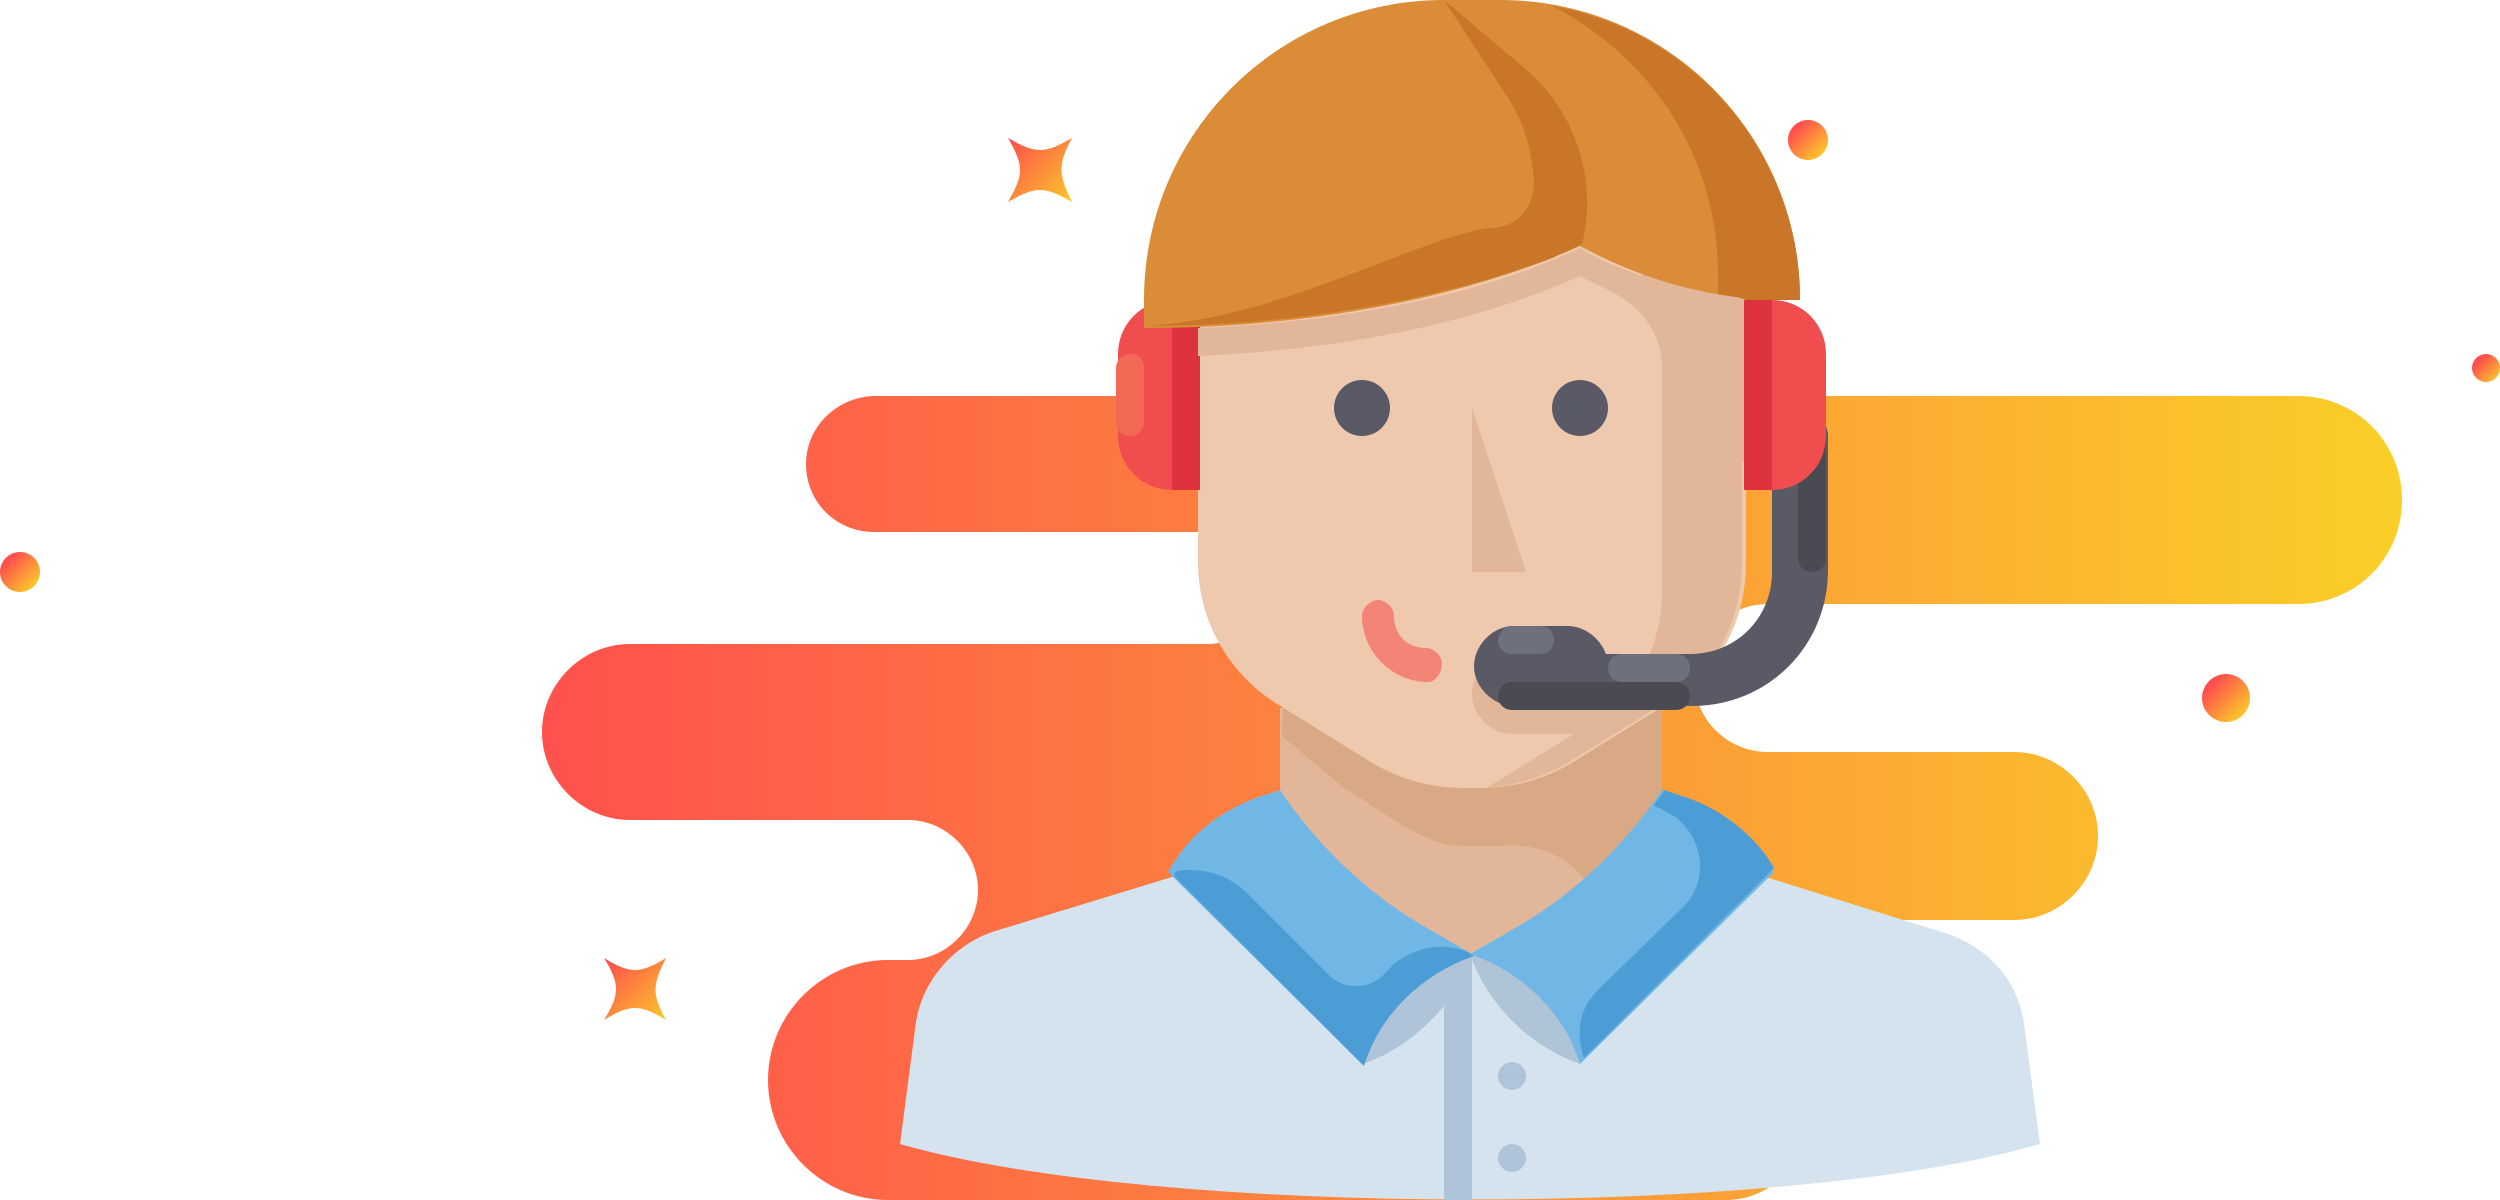 <?xml version="1.0" encoding="utf-8"?>
<!-- Generator: Adobe Illustrator 18.0.0, SVG Export Plug-In . SVG Version: 6.00 Build 0)  -->
<!DOCTYPE svg PUBLIC "-//W3C//DTD SVG 1.1//EN" "http://www.w3.org/Graphics/SVG/1.1/DTD/svg11.dtd">
<svg version="1.1" id="Layer_1" xmlns="http://www.w3.org/2000/svg" xmlns:xlink="http://www.w3.org/1999/xlink" x="0px" y="0px"
	 viewBox="0 0 125 60" enable-background="new 0 0 125 60" xml:space="preserve">
<g>
	<g>
		<linearGradient id="SVGID_1_" gradientUnits="userSpaceOnUse" x1="27.098" y1="39.894" x2="120.098" y2="39.894">
			<stop  offset="0" style="stop-color:#FF504D"/>
			<stop  offset="1" style="stop-color:#FACF28"/>
		</linearGradient>
		<path fill="url(#SVGID_1_)" d="M40.3,23.2L40.3,23.2c0,1.9,1.5,3.4,3.4,3.4h16.7c1.6,0,2.8,1.3,2.8,2.8l0,0c0,1.6-1.3,2.8-2.8,2.8
			H31.5c-2.4,0-4.4,2-4.4,4.4v0c0,2.4,2,4.4,4.4,4.4h13.9c1.9,0,3.5,1.6,3.5,3.5v0c0,1.9-1.6,3.5-3.5,3.5h-1c-3.3,0-6,2.7-6,6l0,0
			c0,3.3,2.7,6,6,6h41.9c2.2,0,4-1.8,4-4l0,0c0-2.2-1.8-4-4-4h-2.1c-1.7,0-3-1.4-3-3l0,0c0-1.7,1.4-3,3-3h16.5
			c2.3,0,4.2-1.9,4.2-4.2v0c0-2.3-1.9-4.2-4.2-4.2H88.4c-2.1,0-3.7-1.7-3.7-3.7v0c0-2.1,1.7-3.7,3.7-3.7h26.5c2.9,0,5.2-2.3,5.2-5.2
			v0c0-2.9-2.3-5.2-5.2-5.2H43.8C41.9,19.8,40.3,21.3,40.3,23.2z"/>
	</g>
	<g>
		<g id="XMLID_7_">
			
				<linearGradient id="SVGID_2_" gradientUnits="userSpaceOnUse" x1="296.142" y1="349.959" x2="297.529" y2="349.959" gradientTransform="matrix(0.705 0.71 -0.71 0.705 163.583 -438.85)">
				<stop  offset="0" style="stop-color:#FF504D"/>
				<stop  offset="1" style="stop-color:#FACF28"/>
			</linearGradient>
			<circle fill="url(#SVGID_2_)" cx="124.3" cy="18.4" r="0.7"/>
		</g>
		<g id="XMLID_6_">
			
				<linearGradient id="SVGID_3_" gradientUnits="userSpaceOnUse" x1="269.907" y1="403.576" x2="271.293" y2="403.576" gradientTransform="matrix(0.705 0.71 -0.71 0.705 163.583 -438.85)">
				<stop  offset="0" style="stop-color:#FF504D"/>
				<stop  offset="1" style="stop-color:#FACF28"/>
			</linearGradient>
			<circle fill="url(#SVGID_3_)" cx="67.8" cy="37.5" r="0.7"/>
		</g>
		<g id="XMLID_5_">
			
				<linearGradient id="SVGID_4_" gradientUnits="userSpaceOnUse" x1="263.858" y1="366.052" x2="265.788" y2="366.052" gradientTransform="matrix(0.705 0.71 -0.71 0.705 163.583 -438.85)">
				<stop  offset="0" style="stop-color:#FF504D"/>
				<stop  offset="1" style="stop-color:#FACF28"/>
			</linearGradient>
			<circle fill="url(#SVGID_4_)" cx="90.4" cy="7" r="1"/>
		</g>
		<g id="XMLID_4_">
			
				<linearGradient id="SVGID_5_" gradientUnits="userSpaceOnUse" x1="216.205" y1="444.726" x2="218.135" y2="444.726" gradientTransform="matrix(0.705 0.71 -0.71 0.705 163.583 -438.85)">
				<stop  offset="0" style="stop-color:#FF504D"/>
				<stop  offset="1" style="stop-color:#FACF28"/>
			</linearGradient>
			<circle fill="url(#SVGID_5_)" cx="1" cy="28.6" r="1"/>
		</g>
		<g id="XMLID_3_">
			
				<linearGradient id="SVGID_6_" gradientUnits="userSpaceOnUse" x1="298.204" y1="370.899" x2="300.509" y2="370.899" gradientTransform="matrix(0.705 0.71 -0.71 0.705 163.583 -438.85)">
				<stop  offset="0" style="stop-color:#FF504D"/>
				<stop  offset="1" style="stop-color:#FACF28"/>
			</linearGradient>
			<circle fill="url(#SVGID_6_)" cx="111.3" cy="34.9" r="1.2"/>
		</g>
		<g id="XMLID_2_">
			
				<linearGradient id="SVGID_7_" gradientUnits="userSpaceOnUse" x1="251.526" y1="437.567" x2="255.874" y2="437.567" gradientTransform="matrix(0.705 0.71 -0.71 0.705 163.583 -438.85)">
				<stop  offset="0" style="stop-color:#FF504D"/>
				<stop  offset="1" style="stop-color:#FACF28"/>
			</linearGradient>
			<path fill="url(#SVGID_7_)" d="M33.3,51c-1.3-0.8-1.8-0.8-3.1,0c0.8-1.3,0.8-1.8,0-3.1c1.3,0.8,1.8,0.8,3.1,0
				C32.6,49.3,32.6,49.7,33.3,51z"/>
		</g>
		<g id="XMLID_1_">
			
				<linearGradient id="SVGID_8_" gradientUnits="userSpaceOnUse" x1="236.628" y1="394.297" x2="241.146" y2="394.297" gradientTransform="matrix(0.705 0.71 -0.71 0.705 163.583 -438.85)">
				<stop  offset="0" style="stop-color:#FF504D"/>
				<stop  offset="1" style="stop-color:#FACF28"/>
			</linearGradient>
			<path fill="url(#SVGID_8_)" d="M53.6,10.1c-1.4-0.8-1.8-0.8-3.2,0c0.8-1.4,0.8-1.8,0-3.2c1.4,0.8,1.8,0.8,3.2,0
				C52.9,8.2,52.9,8.7,53.6,10.1z"/>
		</g>
	</g>
	<g>
		<path fill="#E2B698" d="M78.4,38.3c-1.4,0.8-2.9,1.2-4.5,1.2h-0.7c-1.6,0-3.1-0.4-4.5-1.2l-4.4-2.9h-0.3v6.8l9.5,5.5l9.5-5.5v-6.8
			h-0.3L78.4,38.3z"/>
		<path fill="#D8A984" d="M80,34.1H64.2l-0.1,2.7l3.1,2.6c1.8,1,3.8,2.9,6,2.9h0.7c0.4,0,0.7,0,1.1,0c2.6-0.3,4.9,1.4,4.9,3.7l0,0
			L72,53.7l1.6-1.2l9.5-6.7v-6.7v-5H80z"/>
		<path fill="#D5E3EF" d="M45,57.2l0.8-6.1c0.3-2,1.8-3.8,3.8-4.5l14.4-4.4l9.5,5.5l9.5-5.5l14.4,4.5c2,0.7,3.5,2.3,3.8,4.5l0.8,6
			C89.4,60.9,57.8,60.9,45,57.2z"/>
		<path fill="#EFC9AE" d="M88.6,17.7c0-8.3-6.7-15-15-15s-15,6.7-15,15h-1.4v2.7c0,1.5,1.2,2.7,2.7,2.7l0,0v5c0,2.9,1.5,5.5,3.8,7
			l5,3.1c1.4,0.8,2.9,1.2,4.5,1.2H74c1.6,0,3.1-0.4,4.5-1.2l5-3.1c2.5-1.5,3.8-4.1,3.8-7v-5l0,0c1.5,0,2.7-1.2,2.7-2.7v-2.7H88.6z"
			/>
		<g>
			<circle fill="#595A66" cx="68.1" cy="20.4" r="1.4"/>
			<circle fill="#595A66" cx="79" cy="20.4" r="1.4"/>
		</g>
		<g>
			<circle fill="#B0C4D9" cx="75.6" cy="53.8" r="0.7"/>
			<circle fill="#B0C4D9" cx="75.6" cy="57.9" r="0.7"/>
		</g>
		<polygon fill="#E2B698" points="76.3,28.6 73.6,28.6 73.6,20.4 		"/>
		<path fill="#F04D4E" d="M58.6,15H60v9.5h-1.4c-1.5,0-2.7-1.2-2.7-2.7v-4.1C55.9,16.2,57.1,15,58.6,15z"/>
		<path fill="#B0C4D8" d="M79,53.2L79,53.2v-5.5h-5.5l0,0C74.4,50.3,76.5,52.3,79,53.2z"/>
		<path fill="#70B7E5" d="M79,53.2L79,53.2c-0.8-2.6-2.9-4.6-5.5-5.5l0,0l2.6-1.5c2.7-1.6,5.2-4,7-6.7l0,0l1.2,0.4
			c1.9,0.7,3.4,1.9,4.4,3.7l0,0L79,53.2z"/>
		<path fill="#4C9CD6" d="M84.4,39.9l-1.2-0.4c-0.1,0.3-0.4,0.5-0.5,0.8c0.4,0.1,0.7,0.4,1,0.5c1.5,1.1,1.8,3.3,0.4,4.6l-4.2,4.1
			c-1,1-1.1,2.2-0.7,3.4l0,0l9.5-9.5C87.8,41.8,86.1,40.5,84.4,39.9z"/>
		<rect x="58.6" y="15" fill="#DE333F" width="1.4" height="9.5"/>
		<path fill="#E2B698" d="M88.6,17.7c0-8.3-6.7-15-15-15c-2.3,0-4.4,0.5-6.3,1.4c0.3,0,0.5,0,0.8,0c6.4,0,11.9,4,14,9.7
			c-1.1-0.4-2.2-0.8-3.1-1.4l0,0c-5.3,2.5-12.1,3.7-19.1,4v1.4c7-0.3,13.8-1.6,19.1-4l0,0c0.5,0.3,1.1,0.5,1.6,0.8
			c1.4,0.7,2.3,1.9,2.5,3.4c0,0.4,0,0.7,0,1.1v10.5c0,1.6-0.5,3.3-1.4,4.5h-0.1c-0.3-0.8-1.1-1.4-1.9-1.4h-4.1c-1.1,0-2,1-2,2
			c0,1.1,1,2,2,2h3.1l-4.4,2.7c1.4-0.1,2.7-0.5,4-1.2l5-3.1c2.5-1.5,3.8-4.1,3.8-7v-5c1.5,0,2.7-1.2,2.7-2.7v-2.7H88.6z"/>
		<path fill="#DA8C36" d="M79,12.3c-6,2.7-13.9,4.1-21.8,4.1V15c0-8.3,6.7-15,15-15H75c8.3,0,15,6.7,15,15l0,0c-1,0-1.8,0-2.7-0.1
			C84.2,14.6,81.4,13.6,79,12.3"/>
		<g>
			<path fill="#C97629" d="M77.6,0.3c4.9,2.5,8.3,7.5,8.3,13.4v1c0.4,0.1,1,0.1,1.4,0.3C88.2,15,89,15,90,15
				C90,7.6,84.6,1.5,77.6,0.3z"/>
			<path fill="#C97629" d="M76.1,3.3L72.2,0l3,4.6c1,1.4,1.4,2.9,1.5,4.5c0,1.2-0.8,2.2-2,2.3c-0.8,0-1.5,0.3-2.3,0.5
				c-4.4,1.5-9.7,4.1-15.1,4.4c7.2,0,14.4-1.2,20.3-3.4c1.5-0.7,1.5-0.7,1.5-0.7C79.9,9,78.8,5.5,76.1,3.3z"/>
		</g>
		<path fill="#595A66" d="M90,20.4c-0.8,0-1.4,0.5-1.4,1.4v6.8c0,2.3-1.8,4.1-4.1,4.1h-4.2c-0.3-0.8-1.1-1.4-1.9-1.4h-2.7
			c-1.1,0-2,1-2,2c0,1.1,1,2,2,2h8.9c3.8,0,6.8-3,6.8-6.8v-6.8C91.3,21,90.8,20.4,90,20.4z"/>
		<path fill="#494A52" d="M90.6,28.6L90.6,28.6c-0.4,0-0.7-0.3-0.7-0.7v-6.1c0-0.4,0.3-0.7,0.7-0.7l0,0c0.4,0,0.7,0.3,0.7,0.7v6.1
			C91.3,28.3,91,28.6,90.6,28.6z"/>
		<path fill="#F04D4E" d="M88.6,24.5h-1.4V15h1.4c1.5,0,2.7,1.2,2.7,2.7v4.1C91.3,23.3,90.1,24.5,88.6,24.5z"/>
		<rect x="87.2" y="15" fill="#DE333F" width="1.4" height="9.5"/>
		<path fill="#6F707E" d="M81.1,32.7h2.7c0.4,0,0.7,0.3,0.7,0.7l0,0c0,0.4-0.3,0.7-0.7,0.7h-2.7c-0.4,0-0.7-0.3-0.7-0.7l0,0
			C80.4,33,80.7,32.7,81.1,32.7z"/>
		<path fill="#F26A56" d="M57.2,18.4v2.7c0,0.4-0.3,0.7-0.7,0.7l0,0c-0.4,0-0.7-0.3-0.7-0.7v-2.7c0-0.4,0.3-0.7,0.7-0.7l0,0
			C57,17.7,57.2,18,57.2,18.4z"/>
		<path fill="#6F707E" d="M75.6,31.3H77c0.4,0,0.7,0.3,0.7,0.7l0,0c0,0.4-0.3,0.7-0.7,0.7h-1.4c-0.4,0-0.7-0.3-0.7-0.7l0,0
			C75,31.6,75.2,31.3,75.6,31.3z"/>
		<path fill="#494A52" d="M75.6,34.1h8.2c0.4,0,0.7,0.3,0.7,0.7l0,0c0,0.4-0.3,0.7-0.7,0.7h-8.2c-0.4,0-0.7-0.3-0.7-0.7l0,0
			C75,34.3,75.2,34.1,75.6,34.1z"/>
		<path fill="#F48476" d="M71.4,34.1c-1.8,0-3.3-1.5-3.3-3.3c0-0.4,0.4-0.8,0.8-0.8s0.8,0.4,0.8,0.8c0,1,0.7,1.6,1.6,1.6
			c0.4,0,0.8,0.4,0.8,0.8S71.8,34.1,71.4,34.1z"/>
		<path fill="#B0C4D9" d="M68.1,47.7v5.5c1.6-0.5,3-1.6,4.1-2.9V60c0.4,0,1,0,1.4,0V47.7H68.1z"/>
		<path fill="#70B7E5" d="M68.1,53.2L68.1,53.2c0.8-2.6,2.9-4.6,5.5-5.5l0,0L71,46.2c-2.7-1.6-5.2-4-7-6.7l0,0l-1.2,0.4
			c-1.9,0.7-3.4,1.9-4.4,3.7l0,0L68.1,53.2z"/>
		<path fill="#4C9CD6" d="M66.5,48.8l-4.1-4.1c-0.8-0.8-1.8-1.2-2.9-1.2c-0.4,0-0.8,0-0.8,0.3l9.5,9.5c0.8-2.6,2.9-4.6,5.5-5.5l0,0
			c-1.2-0.8-2.9-0.5-4,0.4c-0.1,0.1-0.3,0.3-0.4,0.4C68.6,49.5,67.2,49.5,66.5,48.8z"/>
	</g>
</g>
</svg>
